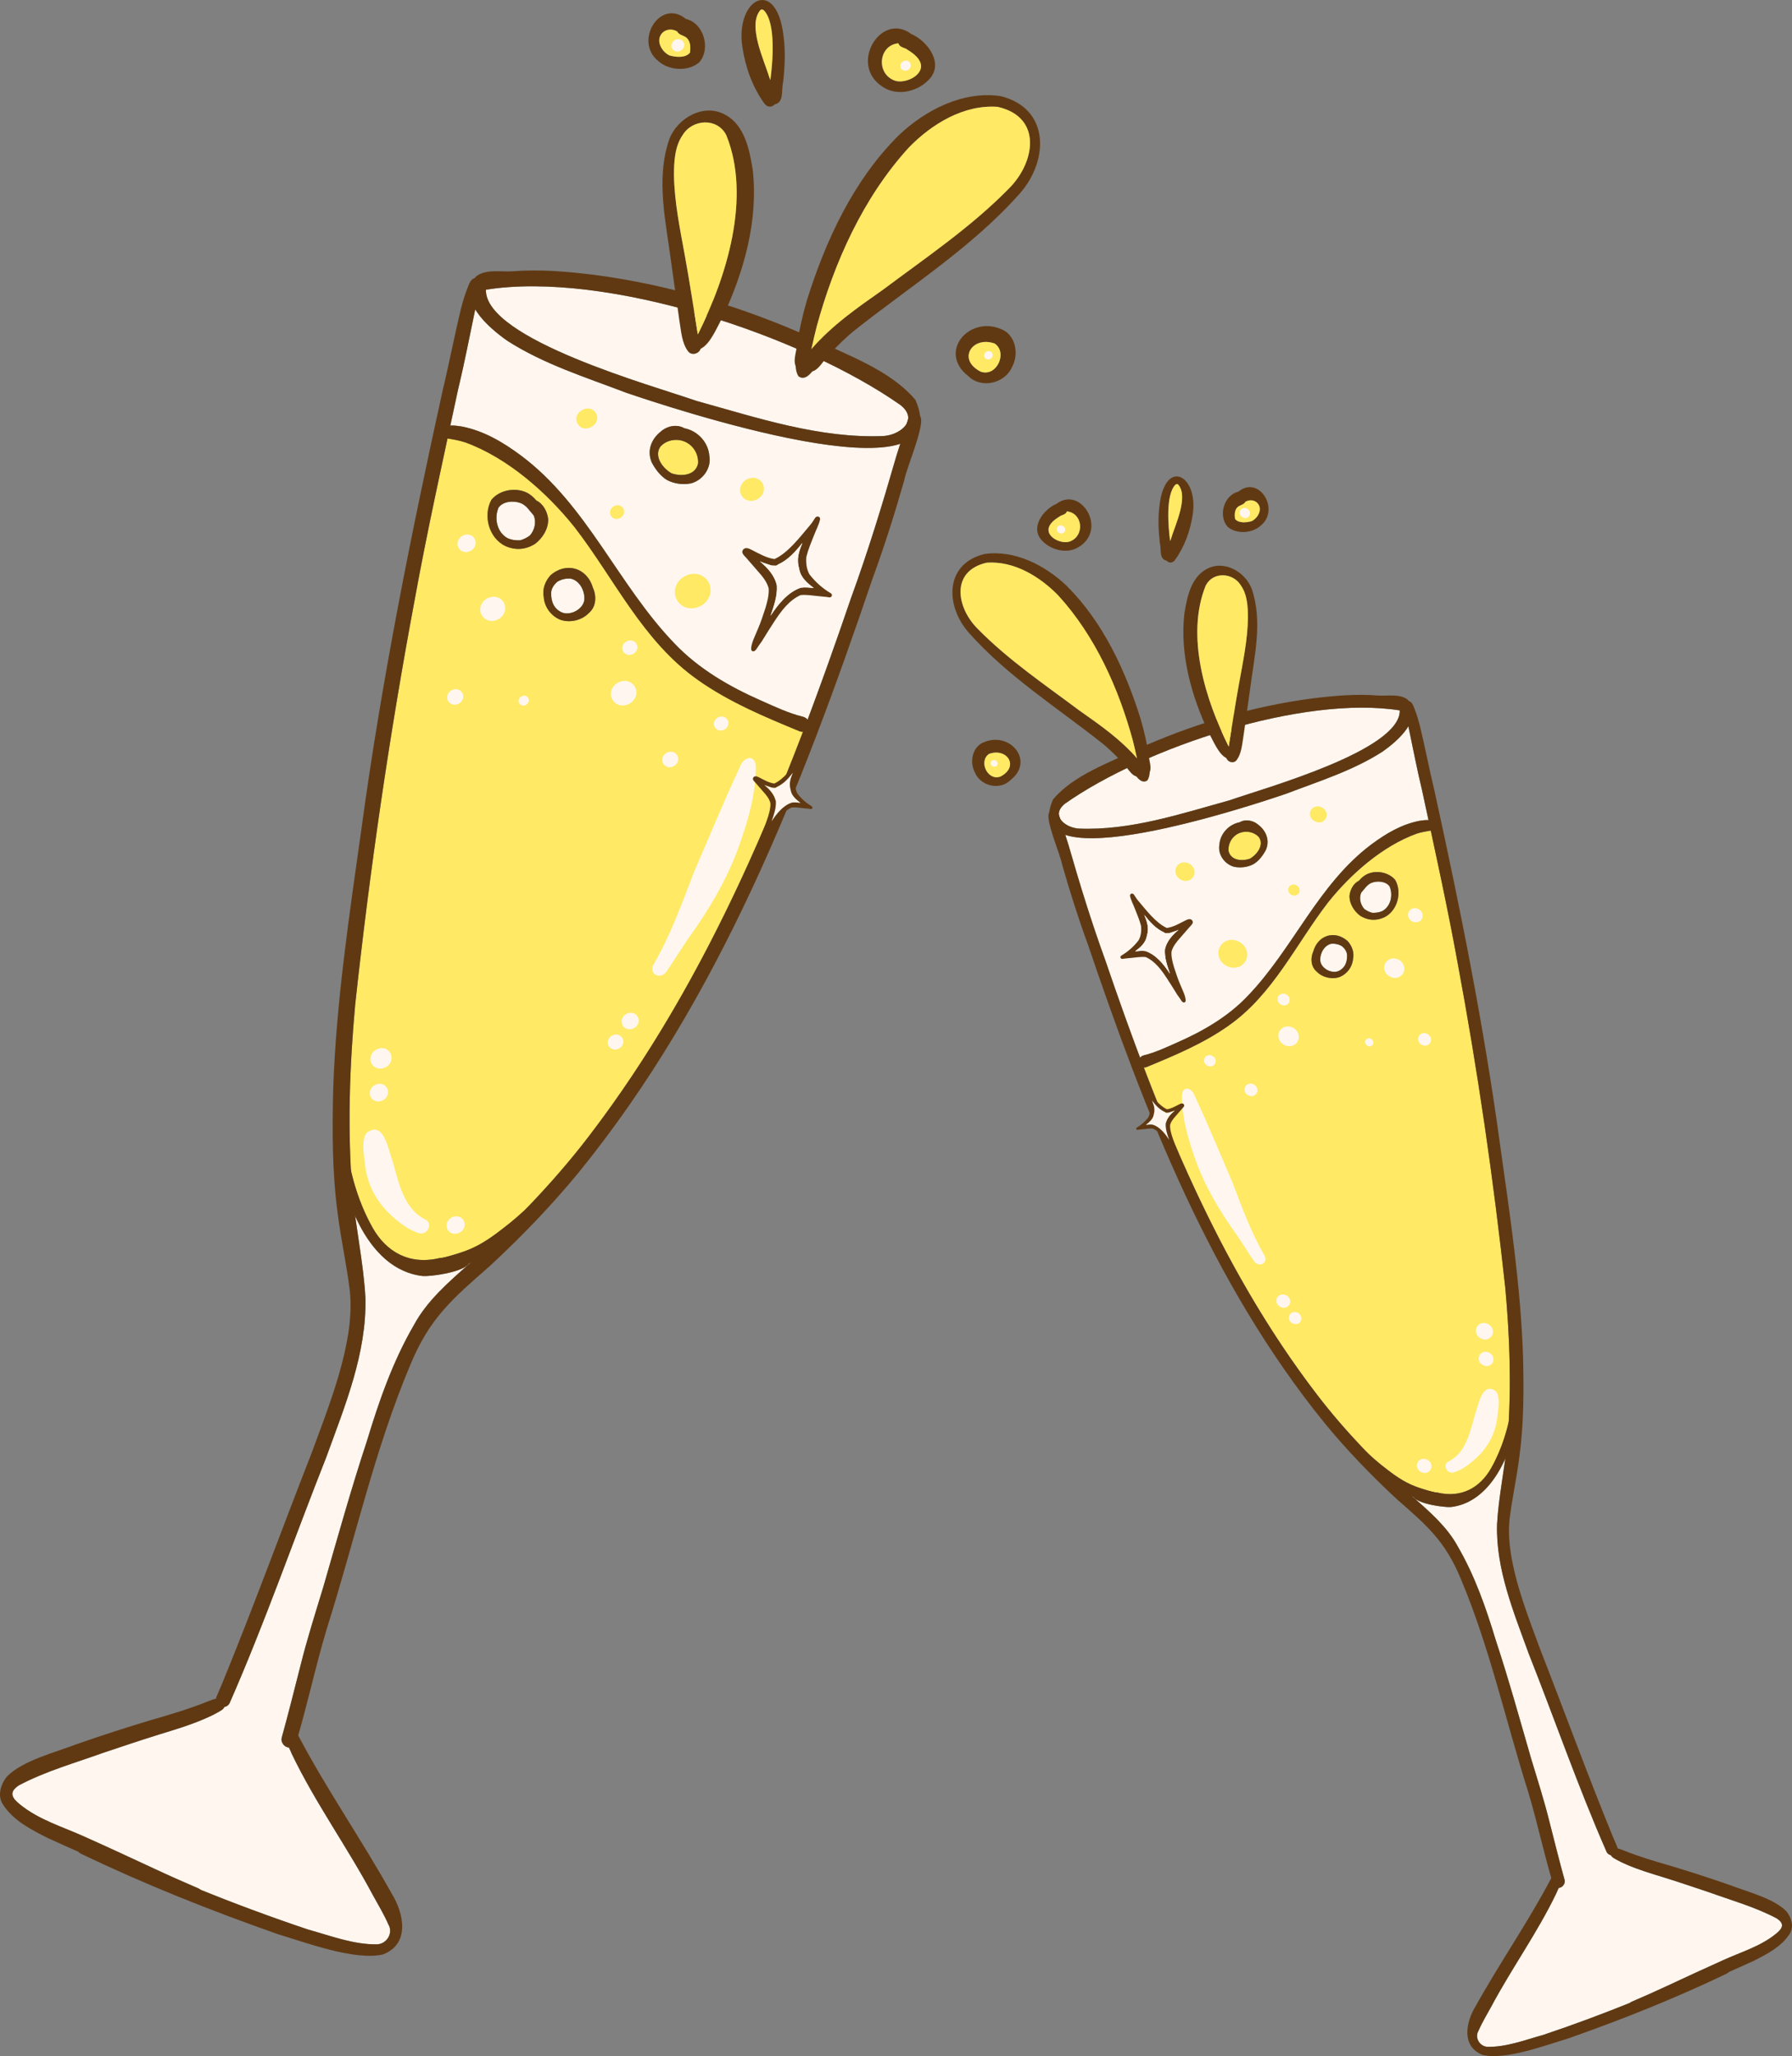 <svg width="143" height="164" viewBox="0 0 143 164" fill="none" xmlns="http://www.w3.org/2000/svg">
<rect x="0" y="0" width="143" height="164" fill="#808080" stroke="none"/>
<g clip-path="url(#clip0_1309_47056)">
<path d="M61.016 8.283C60.049 6.962 59.486 5.369 59.241 3.761C58.651 -0.134 61.983 -1.894 62.529 2.899C62.687 4.119 62.63 5.351 62.492 6.568C62.331 7.153 62.6 8.176 61.81 8.328C61.603 8.593 61.202 8.546 61.016 8.28V8.283ZM61.394 6.18C61.421 6.252 61.448 6.32 61.477 6.392C61.663 5.014 61.948 1.849 60.962 0.823C60.971 0.829 60.98 0.835 60.986 0.841C60.995 0.85 61.007 0.859 61.019 0.871C60.998 0.853 60.974 0.835 60.953 0.817C60.921 0.796 60.885 0.775 60.846 0.758V0.764C60.819 0.755 60.786 0.755 60.756 0.764H60.753C60.732 0.772 60.711 0.784 60.69 0.796L60.696 0.784C59.618 1.998 60.986 4.799 61.397 6.177L61.394 6.18Z" fill="#603913"/>
<path d="M52.552 4.886C50.531 3.305 52.689 -0.182 54.731 1.509C56.16 1.837 56.744 3.884 55.803 4.966C54.935 5.727 53.399 5.637 52.549 4.886H52.552ZM53.426 4.426C53.923 4.564 54.717 4.647 55.058 4.197C55.109 3.818 55.115 3.341 54.824 3.054C54.6 2.816 54.181 2.816 54.034 2.509C53.603 2.264 53.061 2.318 52.758 2.735C52.773 2.714 52.782 2.699 52.797 2.682C52.318 3.29 52.809 4.134 53.423 4.429L53.426 4.426Z" fill="#603913"/>
<path d="M70.349 6.866C67.738 5.074 70.337 0.925 72.7 2.702C74.053 3.281 75.389 5.118 74.089 6.389C73.149 7.355 71.475 7.71 70.349 6.863V6.866ZM71.299 6.389C72.083 6.774 73.745 6.055 73.469 5.059C73.305 4.513 72.745 4.173 72.284 3.88C72.05 3.791 71.772 3.725 71.688 3.454C70.14 3.603 69.894 5.778 71.299 6.389Z" fill="#603913"/>
<path d="M61.477 6.392C61.447 6.324 61.421 6.252 61.394 6.18C60.98 4.799 59.612 1.999 60.693 0.788L60.687 0.799C60.708 0.788 60.729 0.776 60.75 0.764H60.753C60.783 0.758 60.816 0.758 60.846 0.767V0.761C60.879 0.779 60.915 0.796 60.95 0.82C60.953 0.823 60.959 0.826 60.962 0.829C61.942 1.858 61.657 5.014 61.471 6.392H61.477Z" fill="#FFE965"/>
<path d="M54.827 3.051C55.118 3.341 55.112 3.815 55.061 4.194C54.719 4.644 53.923 4.564 53.429 4.423C52.83 4.137 52.351 3.332 52.764 2.729C53.067 2.315 53.606 2.261 54.037 2.505C54.184 2.816 54.603 2.813 54.827 3.051Z" fill="#FFE965"/>
<path d="M73.469 5.059C73.745 6.055 72.083 6.774 71.299 6.389C69.894 5.778 70.14 3.6 71.688 3.454C71.772 3.726 72.05 3.791 72.284 3.881C72.742 4.173 73.305 4.513 73.469 5.059Z" fill="#FFE965"/>
<path d="M53.648 3.389C53.785 3.159 54.109 3.04 54.354 3.174C54.597 3.305 54.672 3.606 54.531 3.839C54.393 4.069 54.07 4.188 53.824 4.054C53.582 3.922 53.507 3.621 53.648 3.389Z" fill="#FFF7EF"/>
<path d="M71.903 5.056C72.017 4.868 72.278 4.773 72.478 4.88C72.676 4.987 72.736 5.229 72.622 5.42C72.508 5.608 72.248 5.703 72.047 5.596C71.85 5.488 71.79 5.247 71.903 5.056Z" fill="#FFF7EF"/>
<path d="M55.139 38.555C56.079 38.311 56.779 37.344 56.609 36.372C56.528 35.283 55.681 34.362 54.609 34.156C54.016 33.813 53.246 33.971 52.746 34.412C51.968 35.015 51.611 35.96 52.013 36.891C52.309 37.44 52.698 37.965 53.24 38.293C53.806 38.591 54.51 38.684 55.139 38.555ZM64.442 57.401C64.361 57.299 64.241 57.216 64.082 57.174C62.942 56.9 61.771 56.345 60.729 55.883C58.199 54.77 55.749 53.35 53.836 51.34C49.318 46.663 46.869 40.294 41.572 36.336C40.111 35.257 38.623 34.377 36.877 34.025C36.581 33.986 36.245 33.923 35.937 33.947C36.143 32.984 36.353 32.02 36.559 31.057C37.062 28.978 37.464 26.875 37.904 24.784C37.91 24.748 37.919 24.712 37.928 24.677C38.533 25.691 39.656 26.594 40.467 27.17C43.377 29.043 46.722 30.087 49.938 31.313C52.345 32.133 66.927 37.028 71.838 35.4C71.733 35.731 71.628 36.062 71.523 36.393C70.424 40.208 69.266 43.987 67.906 47.716C66.801 50.952 65.657 54.188 64.448 57.401H64.442Z" fill="#FFF7EF"/>
<path d="M30.984 153.488C31.407 154.175 30.861 155.066 30.071 155.084C28.191 155.108 26.379 154.401 24.589 153.906C21.696 152.94 18.837 151.878 16.007 150.738C15.956 150.694 15.899 150.655 15.834 150.628C14.648 150.118 13.474 149.599 12.324 149.062C10.477 148.203 8.629 147.344 6.767 146.512C5.015 145.715 3.096 145.161 1.584 143.923C0.916 143.389 0.692 142.926 1.527 142.395C3.638 141.277 5.971 140.627 8.213 139.818C9.689 139.326 11.165 138.825 12.651 138.363C13.893 137.981 15.145 137.611 16.34 137.092C16.681 136.946 17.019 136.791 17.343 136.603C17.549 136.481 17.795 136.382 17.905 136.155C17.905 136.155 17.905 136.15 17.909 136.147C18.082 136.117 18.241 136.003 18.325 135.833C21.148 129.405 23.445 122.76 26.032 116.236C27.517 112.138 29.272 107.941 29.158 103.509C29.041 101.37 28.637 99.157 28.343 97.006C29.275 99.07 30.649 100.821 32.559 101.504C32.937 101.639 33.335 101.734 33.754 101.779C34.356 101.818 36.937 101.495 37.425 100.777C37.452 100.768 37.479 100.759 37.503 100.75C37.476 100.774 37.449 100.8 37.422 100.824C35.781 102.283 34.08 103.741 33.023 105.698C31.35 108.577 30.248 111.732 29.29 114.903C28.014 118.763 26.924 122.685 25.795 126.59C25.157 128.69 24.49 130.778 23.963 132.907C23.481 134.801 23.008 136.698 22.484 138.583C22.373 138.956 22.687 139.368 23.053 139.386C23.133 139.55 23.214 139.711 23.271 139.866C25.142 143.777 27.706 147.314 29.745 151.138C30.17 151.923 30.634 152.668 30.987 153.488H30.984Z" fill="#FFF7EF"/>
<path d="M72.421 33.571C72.397 33.646 72.374 33.717 72.35 33.792C72.053 34.329 71.275 34.722 70.514 34.779C65.421 34.991 60.435 33.324 55.582 31.978C52.171 30.782 38.697 27.069 38.775 23.108C48.387 21.577 63.987 26.773 71.873 32.318C72.338 32.694 72.505 33.073 72.472 33.416C72.451 33.467 72.436 33.517 72.424 33.571H72.421Z" fill="#FFF7EF"/>
<path d="M42.584 41.106C42.82 41.637 42.662 42.281 42.291 42.711C42.06 42.886 41.787 43.024 41.506 43.098C41.162 43.116 40.793 43.068 40.482 42.916C39.65 42.439 39.425 41.344 39.775 40.497C40.138 39.975 40.982 39.916 41.545 40.127C42.012 40.309 42.264 40.757 42.581 41.103L42.584 41.106Z" fill="#FFF7EF"/>
<path d="M46.623 47.898C46.491 48.61 45.539 49.111 44.865 48.861C44.207 48.581 43.973 47.996 43.979 47.319C43.973 46.961 44.213 46.615 44.482 46.397C44.785 46.209 45.165 46.123 45.518 46.15C46.273 46.293 46.71 47.185 46.62 47.898H46.623Z" fill="#FFF7EF"/>
<path d="M42.668 43.4C43.288 42.949 43.773 42.174 43.743 41.392C43.674 40.81 43.35 40.181 42.803 39.922C42.581 39.659 42.314 39.423 42.003 39.277C41.093 38.857 39.871 39.083 39.221 39.853C38.518 41.106 39.012 42.94 40.347 43.558C41.147 43.907 41.925 43.844 42.671 43.4H42.668ZM46.982 48.903C47.584 48.399 47.62 47.546 47.309 46.874C46.845 45.276 45.159 44.786 43.919 45.896C43.5 46.364 43.258 47.009 43.392 47.635C43.455 48.428 43.973 49.127 44.71 49.431C45.458 49.708 46.434 49.481 46.982 48.903ZM64.07 58.376C59.702 69.812 54.435 80.926 46.947 90.683C45.383 92.726 43.668 94.674 41.865 96.532C41.485 96.881 41.093 97.221 40.692 97.549C39.742 98.298 38.784 99.064 37.658 99.566C36.961 99.879 36.224 100.084 35.488 100.287C35.347 100.314 35.212 100.338 35.077 100.344C32.655 100.923 30.814 99.849 29.724 97.916C28.924 96.493 28.373 94.957 28.002 93.376C27.759 88.956 27.942 84.517 28.343 80.112C29.511 69.374 31.065 58.671 33.05 48.053C33.844 43.674 34.772 39.322 35.709 34.973C35.715 34.973 35.721 34.973 35.73 34.973C36.194 35.048 36.652 35.131 37.102 35.274C40.491 36.5 43.647 39.28 45.866 42.069C49.042 46.185 51.294 51.143 55.672 54.218C58.166 55.987 61.016 57.174 63.825 58.334C63.912 58.361 63.993 58.373 64.064 58.37L64.07 58.376Z" fill="#FFE965"/>
<path d="M55.705 36.989C55.477 37.935 54.39 38.016 53.609 37.762C52.902 37.374 52.154 36.411 52.701 35.623C53.163 35.107 53.938 34.961 54.573 35.197C55.306 35.468 55.77 36.217 55.705 36.989Z" fill="#FFE965"/>
<path d="M52.13 76.971C53.477 74.653 54.399 72.124 55.345 69.642C56.561 66.808 57.75 63.96 59.046 61.162C59.385 60.255 60.379 60.16 60.31 61.308C60.292 63.423 59.681 65.49 58.977 67.468C58.022 70.155 56.549 72.604 54.887 74.913C54.303 75.769 53.761 76.652 53.178 77.508C52.995 77.776 52.648 77.919 52.339 77.764C52.037 77.612 51.98 77.257 52.13 76.974V76.971Z" fill="#FFF7EF"/>
<path d="M49.698 81.141C49.884 80.834 50.312 80.678 50.641 80.855C50.965 81.03 51.064 81.427 50.878 81.74C50.692 82.048 50.264 82.203 49.935 82.027C49.611 81.851 49.513 81.454 49.698 81.141Z" fill="#FFF7EF"/>
<path d="M48.584 82.844C48.752 82.564 49.144 82.423 49.441 82.584C49.737 82.743 49.824 83.106 49.653 83.39C49.486 83.67 49.093 83.81 48.797 83.649C48.501 83.491 48.411 83.127 48.584 82.844Z" fill="#FFF7EF"/>
<path d="M31.769 97.415C30.275 96.249 29.293 94.704 29.122 92.795C29.035 92.106 28.808 90.915 29.269 90.352C30.664 89.311 31.002 91.813 31.35 92.684C31.826 94.367 32.236 96.448 33.958 97.278C34.616 97.639 34.053 98.59 33.401 98.352C32.799 98.158 32.254 97.812 31.769 97.418V97.415Z" fill="#FFF7EF"/>
<path d="M35.736 97.397C35.931 97.072 36.389 96.908 36.736 97.093C37.081 97.278 37.185 97.701 36.985 98.032C36.79 98.358 36.332 98.522 35.985 98.337C35.64 98.152 35.535 97.728 35.736 97.397Z" fill="#FFF7EF"/>
<path d="M29.61 86.829C29.808 86.501 30.269 86.334 30.619 86.522C30.966 86.71 31.074 87.136 30.87 87.473C30.673 87.801 30.212 87.968 29.861 87.781C29.514 87.593 29.406 87.166 29.61 86.829Z" fill="#FFF7EF"/>
<path d="M29.676 84.046C29.903 83.664 30.439 83.473 30.843 83.691C31.245 83.909 31.367 84.401 31.134 84.792C30.906 85.174 30.37 85.364 29.966 85.147C29.565 84.929 29.442 84.437 29.676 84.046Z" fill="#FFF7EF"/>
<path d="M38.461 48.124C38.73 47.674 39.359 47.447 39.835 47.707C40.308 47.963 40.455 48.545 40.179 49.001C39.91 49.452 39.281 49.678 38.805 49.419C38.332 49.162 38.185 48.581 38.461 48.124Z" fill="#FFF7EF"/>
<path d="M48.893 54.848C49.165 54.391 49.806 54.161 50.291 54.421C50.773 54.681 50.92 55.271 50.638 55.736C50.366 56.193 49.725 56.422 49.24 56.163C48.758 55.904 48.611 55.313 48.893 54.848Z" fill="#FFF7EF"/>
<path d="M49.74 51.397C49.902 51.125 50.282 50.988 50.572 51.143C50.86 51.298 50.947 51.65 50.779 51.924C50.617 52.196 50.237 52.333 49.947 52.178C49.659 52.023 49.572 51.671 49.74 51.397Z" fill="#FFF7EF"/>
<path d="M41.554 56.217C41.102 55.927 41.626 55.265 42.042 55.557C42.47 55.853 41.967 56.488 41.554 56.217Z" fill="#FFF7EF"/>
<path d="M52.932 60.297C53.106 60.008 53.51 59.861 53.815 60.029C54.121 60.193 54.214 60.568 54.037 60.861C53.863 61.15 53.459 61.296 53.154 61.129C52.848 60.965 52.755 60.589 52.932 60.297Z" fill="#FFF7EF"/>
<path d="M35.772 55.31C35.946 55.02 36.35 54.874 36.655 55.041C36.961 55.206 37.054 55.578 36.877 55.874C36.703 56.163 36.299 56.309 35.994 56.142C35.688 55.978 35.595 55.602 35.772 55.31Z" fill="#FFF7EF"/>
<path d="M36.607 43.018C36.802 42.693 37.26 42.526 37.608 42.714C37.952 42.898 38.057 43.322 37.859 43.656C37.664 43.981 37.206 44.148 36.859 43.96C36.515 43.775 36.41 43.352 36.607 43.018Z" fill="#FFF7EF"/>
<path d="M57.049 57.455C57.205 57.195 57.57 57.064 57.846 57.213C58.121 57.362 58.205 57.699 58.046 57.965C57.89 58.224 57.525 58.355 57.25 58.206C56.974 58.057 56.89 57.72 57.049 57.455Z" fill="#FFF7EF"/>
<path d="M47.554 32.954C48.069 33.834 46.623 34.681 46.102 33.81C45.572 32.921 47.027 32.071 47.554 32.954Z" fill="#FFE965"/>
<path d="M49.533 40.36C49.803 40.503 49.884 40.834 49.728 41.094C49.575 41.347 49.219 41.475 48.95 41.332C48.68 41.189 48.599 40.858 48.755 40.599C48.908 40.345 49.264 40.217 49.533 40.36Z" fill="#FFE965"/>
<path d="M56.016 45.923C56.693 46.287 56.899 47.119 56.507 47.772C56.124 48.414 55.225 48.736 54.543 48.369C53.866 48.005 53.66 47.173 54.052 46.52C54.435 45.878 55.333 45.556 56.016 45.923Z" fill="#FFE965"/>
<path d="M60.501 38.215C60.953 38.457 61.091 39.015 60.828 39.45C60.57 39.877 59.971 40.095 59.516 39.85C59.064 39.608 58.926 39.051 59.19 38.615C59.447 38.186 60.046 37.971 60.501 38.215Z" fill="#FFE965"/>
<path d="M49.935 31.316C53.064 32.381 76.769 40.333 73.047 31.889C70.945 29.437 67.598 28.351 64.765 26.943C59.262 24.474 53.408 22.708 47.417 21.923C45.273 21.661 43.102 21.464 40.943 21.637C39.979 21.706 38.808 21.431 37.991 22.043C36.428 23.949 38.976 26.117 40.464 27.17C43.374 29.043 46.719 30.087 49.935 31.313V31.316ZM55.579 31.978C52.168 30.782 38.694 27.069 38.772 23.108C48.384 21.577 63.984 26.773 71.87 32.318C73.317 33.485 71.882 34.678 70.511 34.779C65.418 34.991 60.432 33.324 55.579 31.978Z" fill="#603913"/>
<path d="M23.355 139.305C23.52 139.21 23.61 139.055 23.663 138.879C24.062 137.533 24.415 136.173 24.762 134.813C25.169 133.193 25.601 131.502 26.077 129.918C28.298 122.912 29.87 115.693 32.724 108.911C34.281 105.113 36.128 103.577 39.102 100.97C41.626 98.626 44.024 96.147 46.207 93.484C57.432 79.67 63.948 62.883 69.607 46.215C70.553 43.641 71.424 40.888 72.161 38.302C72.365 37.207 73.978 33.58 73.374 33.145C73.008 32.802 72.505 33.133 72.427 33.568C72.113 34.505 71.826 35.45 71.523 36.393C70.424 40.208 69.266 43.987 67.906 47.716C62.75 62.821 56.756 77.91 46.953 90.683C44.138 94.361 40.82 97.737 37.425 100.824C35.784 102.283 34.083 103.741 33.026 105.698C31.353 108.577 30.251 111.732 29.293 114.903C28.017 118.763 26.927 122.685 25.798 126.59C25.16 128.689 24.493 130.777 23.966 132.907C23.481 134.801 23.011 136.698 22.487 138.583C22.346 139.061 22.891 139.598 23.358 139.305H23.355Z" fill="#603913"/>
<path d="M18.328 135.839C21.151 129.411 23.448 122.766 26.035 116.239C27.52 112.141 29.272 107.944 29.161 103.512C29.008 100.702 28.358 97.764 28.113 95.011C27.721 90.053 27.894 85.06 28.346 80.112C29.514 69.374 31.068 58.671 33.053 48.053C34.083 42.358 35.344 36.712 36.556 31.054C37.06 28.975 37.461 26.875 37.901 24.781C38.036 24.125 38.233 23.48 38.362 22.824C38.386 22.669 38.374 22.529 38.302 22.389C38.203 22.198 37.961 22.132 37.772 22.222C37.479 22.392 37.398 22.765 37.272 23.057C37.087 23.546 36.934 24.047 36.802 24.554C36.272 26.723 35.859 28.918 35.335 31.089C32.796 42.636 30.466 54.215 28.867 65.931C27.888 72.911 26.819 79.9 26.586 86.951C26.508 90.244 26.505 93.555 26.951 96.824C27.206 98.876 27.667 100.899 27.915 102.954C28.035 104.081 27.963 105.218 27.798 106.339C27.274 109.6 26.047 112.69 24.912 115.777C22.499 121.942 20.232 128.176 17.72 134.3C17.555 134.679 17.417 134.998 17.283 135.323C17.16 135.624 17.331 136.021 17.639 136.131C17.902 136.227 18.202 136.099 18.331 135.839H18.328Z" fill="#603913"/>
<path d="M22.166 154.273C24.436 154.953 28.284 156.402 30.55 155.895C32.742 155.066 32.236 152.614 31.26 151.042C28.909 146.816 26.104 142.792 23.852 138.527C23.678 138.127 23.115 137.805 22.852 138.318C22.666 138.852 23.098 139.38 23.271 139.869C25.142 143.779 27.706 147.317 29.745 151.141C30.17 151.925 30.634 152.671 30.987 153.491C31.41 154.177 30.864 155.069 30.077 155.087C28.197 155.111 26.385 154.404 24.595 153.909C18.552 151.887 12.648 149.456 6.872 146.777C6.216 146.523 5.854 147.573 6.459 147.86C11.564 150.309 16.831 152.4 22.172 154.276L22.166 154.273Z" fill="#603913"/>
<path d="M16.193 151.398C16.292 151.087 16.133 150.753 15.836 150.625C14.651 150.115 13.477 149.596 12.327 149.059C10.48 148.2 8.632 147.341 6.77 146.509C5.015 145.712 3.099 145.158 1.587 143.92C0.919 143.386 0.695 142.923 1.53 142.392C3.641 141.274 5.973 140.624 8.216 139.815C9.692 139.323 11.165 138.822 12.654 138.36C13.899 137.978 15.148 137.608 16.343 137.089C16.684 136.943 17.022 136.788 17.346 136.603C17.552 136.481 17.798 136.382 17.909 136.155C17.995 135.991 17.947 135.786 17.84 135.645C17.48 135.261 16.908 135.61 16.504 135.741C15.064 136.32 13.573 136.758 12.082 137.188C10.091 137.781 8.117 138.425 6.156 139.105C4.461 139.762 1.77 140.427 0.533 141.724C0.063 142.318 -0.222 143.219 0.219 143.905C1.036 145.208 2.494 145.942 3.83 146.616C6.117 147.66 8.429 148.656 10.728 149.679C11.534 150.034 12.339 150.389 13.148 150.738C13.926 151.072 14.702 151.418 15.483 151.755C15.774 151.881 16.103 151.684 16.193 151.395V151.398Z" fill="#603913"/>
<path d="M33.754 101.782C34.502 101.829 38.314 101.319 37.35 100.183C36.673 99.864 35.811 100.299 35.083 100.347C32.661 100.926 30.823 99.852 29.73 97.919C28.667 96.028 28.041 93.937 27.697 91.81C27.574 90.984 27.526 90.149 27.478 89.314C27.442 88.842 26.703 88.899 26.744 89.388C26.712 93.152 28.302 99.986 32.562 101.51C32.94 101.644 33.335 101.74 33.757 101.785L33.754 101.782Z" fill="#603913"/>
<path d="M34.236 101.474C34.808 101.471 35.368 101.307 35.928 101.2C37.524 100.866 39.039 100.198 40.278 99.178C41.398 98.319 42.452 97.37 43.324 96.281C43.599 95.894 43.973 95.518 44.096 95.064C44.108 94.906 44.015 94.748 43.83 94.715C43.689 94.692 43.563 94.76 43.491 94.862C43.294 95.085 43.036 95.384 42.847 95.578C42.171 96.272 41.446 96.929 40.692 97.549C39.742 98.298 38.784 99.064 37.658 99.566C36.562 100.058 35.368 100.287 34.23 100.651C33.775 100.717 33.73 101.313 34.107 101.448C34.146 101.463 34.188 101.471 34.236 101.474Z" fill="#603913"/>
<path d="M55.675 54.224C58.169 55.993 61.019 57.18 63.831 58.34C64.663 58.597 64.876 57.383 64.082 57.171C62.942 56.897 61.771 56.342 60.729 55.879C58.199 54.767 55.752 53.347 53.836 51.337C49.318 46.663 46.869 40.291 41.572 36.333C40.114 35.253 38.623 34.373 36.877 34.022C36.389 33.956 35.793 33.828 35.377 34.138C35.047 34.445 35.32 34.928 35.736 34.979C36.2 35.054 36.658 35.137 37.108 35.28C40.497 36.506 43.653 39.289 45.872 42.075C49.048 46.191 51.3 51.149 55.678 54.224H55.675Z" fill="#603913"/>
<path d="M40.344 43.56C41.144 43.91 41.922 43.847 42.668 43.402C43.288 42.952 43.773 42.176 43.743 41.395C43.674 40.813 43.35 40.184 42.803 39.925C42.581 39.662 42.314 39.426 42.003 39.28C41.093 38.86 39.871 39.086 39.221 39.856C38.518 41.109 39.012 42.943 40.347 43.56H40.344ZM40.482 42.916C39.65 42.439 39.428 41.344 39.778 40.497C40.141 39.972 40.985 39.916 41.548 40.127C42.015 40.309 42.267 40.757 42.584 41.103C42.821 41.634 42.662 42.278 42.291 42.707C42.06 42.883 41.787 43.021 41.506 43.095C41.162 43.113 40.793 43.065 40.482 42.913V42.916Z" fill="#603913"/>
<path d="M44.71 49.431C45.458 49.708 46.434 49.481 46.982 48.903C47.584 48.399 47.62 47.546 47.309 46.875C46.845 45.276 45.159 44.787 43.919 45.899C43.5 46.367 43.258 47.012 43.392 47.638C43.455 48.432 43.973 49.13 44.71 49.434V49.431ZM44.865 48.861C44.207 48.581 43.973 47.996 43.982 47.319C43.976 46.961 44.216 46.615 44.485 46.397C44.788 46.209 45.168 46.123 45.521 46.15C46.276 46.293 46.713 47.185 46.623 47.898C46.491 48.611 45.539 49.112 44.865 48.861Z" fill="#603913"/>
<path d="M53.606 37.762C54.387 38.016 55.477 37.935 55.702 36.99C55.764 36.217 55.303 35.468 54.57 35.197C53.935 34.961 53.16 35.11 52.698 35.623C52.154 36.408 52.899 37.371 53.606 37.762ZM53.237 38.296C52.695 37.968 52.306 37.443 52.01 36.891C51.605 35.961 51.965 35.015 52.743 34.412C53.243 33.974 54.013 33.813 54.606 34.156C55.675 34.362 56.525 35.283 56.606 36.372C56.779 37.344 56.079 38.311 55.136 38.556C54.507 38.684 53.803 38.591 53.237 38.293V38.296Z" fill="#603913"/>
<path d="M59.953 51.832C59.867 51.435 60.328 50.564 60.489 50.147C60.714 49.628 60.888 49.082 61.064 48.551C61.223 48.023 61.376 47.474 61.34 46.934C61.205 46.4 60.81 45.932 60.474 45.559C60.175 45.222 59.873 44.867 59.579 44.53C59.468 44.396 59.328 44.285 59.253 44.124C59.181 43.954 59.319 43.749 59.495 43.725C59.702 43.695 59.882 43.814 60.058 43.898C60.636 44.19 61.157 44.5 61.801 44.593C62.894 44.101 63.852 42.815 64.645 41.884C64.795 41.708 64.915 41.514 65.038 41.321C65.154 41.121 65.472 41.174 65.442 41.425C65.349 41.869 65.112 42.278 64.954 42.708C64.729 43.271 64.49 43.838 64.343 44.426C64.304 44.906 64.367 45.419 64.597 45.816C65.071 46.433 65.648 46.934 66.292 47.319C66.403 47.376 66.43 47.537 66.304 47.62C66.193 47.686 66.077 47.62 65.969 47.614C65.726 47.587 65.484 47.572 65.277 47.546C64.81 47.504 64.352 47.417 63.882 47.468C62.948 47.892 62.322 48.757 61.759 49.622C61.453 50.087 61.163 50.552 60.873 51.024C60.744 51.253 60.567 51.447 60.432 51.671C60.358 51.787 60.268 51.939 60.124 51.951C60.046 51.957 59.977 51.91 59.947 51.835L59.953 51.832ZM61.486 49.124C62.091 48.19 62.867 47.233 63.9 46.877C64.25 46.827 64.597 46.869 64.939 46.904C64.424 46.508 63.897 46.087 63.774 45.377C63.556 44.596 63.72 44.065 64.035 43.301C63.496 43.99 62.879 44.679 62.091 45.025C62.031 45.091 61.945 45.13 61.864 45.124C61.741 45.1 61.612 45.139 61.498 45.085C61.217 44.98 60.915 44.912 60.639 44.775C61.232 45.273 61.822 45.89 61.995 46.711C62.046 47.537 61.759 48.339 61.489 49.127L61.486 49.124Z" fill="#603913"/>
<path d="M64.939 46.904C64.597 46.868 64.247 46.824 63.9 46.877C62.867 47.232 62.091 48.193 61.486 49.123C61.756 48.339 62.043 47.534 61.992 46.707C61.819 45.884 61.229 45.27 60.636 44.772C60.912 44.909 61.214 44.977 61.495 45.082C61.609 45.136 61.738 45.097 61.861 45.121C61.945 45.127 62.028 45.085 62.088 45.022C62.876 44.679 63.493 43.987 64.032 43.298C63.717 44.062 63.553 44.593 63.771 45.374C63.894 46.084 64.421 46.508 64.936 46.901L64.939 46.904Z" fill="#FFF7EF"/>
<path d="M60.558 67.307C60.501 67.044 60.807 66.463 60.915 66.188C61.064 65.845 61.178 65.481 61.295 65.129C61.4 64.78 61.501 64.413 61.477 64.055C61.388 63.7 61.127 63.39 60.903 63.143C60.702 62.919 60.504 62.683 60.31 62.46C60.235 62.37 60.142 62.299 60.094 62.188C60.046 62.075 60.139 61.941 60.256 61.923C60.394 61.902 60.513 61.982 60.63 62.036C61.013 62.23 61.361 62.436 61.786 62.498C62.514 62.17 63.148 61.317 63.675 60.7C63.774 60.584 63.852 60.452 63.936 60.324C64.014 60.19 64.223 60.225 64.205 60.393C64.142 60.688 63.987 60.959 63.882 61.243C63.732 61.618 63.573 61.994 63.475 62.385C63.448 62.704 63.493 63.044 63.642 63.31C63.957 63.718 64.34 64.052 64.768 64.309C64.843 64.348 64.861 64.455 64.777 64.509C64.705 64.554 64.627 64.509 64.555 64.506C64.394 64.488 64.232 64.479 64.094 64.461C63.786 64.434 63.481 64.375 63.166 64.41C62.546 64.691 62.13 65.266 61.756 65.839C61.552 66.149 61.361 66.457 61.166 66.77C61.079 66.922 60.962 67.05 60.873 67.199C60.822 67.277 60.765 67.378 60.669 67.384C60.618 67.387 60.57 67.357 60.552 67.307H60.558ZM61.576 65.508C61.977 64.888 62.492 64.252 63.178 64.017C63.412 63.984 63.642 64.011 63.87 64.035C63.529 63.772 63.178 63.492 63.097 63.02C62.951 62.501 63.061 62.149 63.271 61.642C62.912 62.099 62.505 62.558 61.98 62.788C61.942 62.83 61.885 62.856 61.828 62.853C61.747 62.839 61.66 62.865 61.585 62.827C61.397 62.758 61.196 62.71 61.013 62.621C61.409 62.952 61.798 63.361 61.915 63.906C61.948 64.455 61.756 64.989 61.579 65.511L61.576 65.508Z" fill="#603913"/>
<path d="M63.87 64.035C63.642 64.011 63.412 63.981 63.178 64.017C62.492 64.252 61.977 64.888 61.576 65.508C61.756 64.986 61.948 64.452 61.912 63.903C61.795 63.358 61.406 62.949 61.01 62.618C61.193 62.707 61.394 62.755 61.582 62.824C61.657 62.859 61.744 62.833 61.825 62.85C61.879 62.853 61.936 62.827 61.977 62.785C62.502 62.555 62.909 62.099 63.268 61.639C63.058 62.147 62.951 62.498 63.094 63.017C63.175 63.489 63.526 63.769 63.867 64.032L63.87 64.035Z" fill="#FFF7EF"/>
<path d="M54.941 28.065C54.39 27.385 54.357 26.38 54.214 25.569C54.001 24.071 53.797 22.616 53.588 21.133C53.172 17.822 52.291 14.341 53.408 11.108C54.052 9.399 56.187 8.194 57.893 9.163C59.42 10.001 59.804 11.922 60.061 13.503C60.537 17.581 59.361 21.709 57.636 25.363C57.202 26.117 56.696 27.436 55.911 27.82C55.785 28.214 55.231 28.381 54.944 28.065H54.941ZM55.687 26.669C57.992 22.085 59.968 15.737 57.953 10.768C57.235 9.366 55.246 9.491 54.474 10.777C53.839 11.687 53.788 12.924 53.785 13.96C53.818 16.143 54.27 18.273 54.657 20.411C55.04 22.484 55.348 24.59 55.687 26.666V26.669Z" fill="#603913"/>
<path d="M63.571 29.354C63.217 28.82 63.571 28.086 63.594 27.489C63.783 26.287 64.058 25.1 64.397 23.931C65.897 19.152 68.11 14.38 71.703 10.807C73.832 8.775 76.862 7.218 79.859 7.669C83.796 8.656 83.701 12.796 81.386 15.427C77.538 19.764 72.544 22.89 68.035 26.478C67.412 27.003 66.831 27.579 66.274 28.169C65.669 28.665 65.097 30.216 64.172 29.416C63.981 29.527 63.729 29.515 63.571 29.354ZM64.786 27.677C64.774 27.737 64.759 27.797 64.747 27.856C66.388 25.944 68.43 24.539 70.472 23.102C73.892 20.545 77.473 18.129 80.476 15.075C82.605 12.984 83.219 9.348 79.626 8.525C76.925 8.325 74.368 9.885 72.541 11.758C68.882 15.752 66.553 20.969 65.154 26.129C65.157 26.117 65.16 26.102 65.166 26.09C65.166 26.09 65.166 26.087 65.166 26.084C65.032 26.612 64.909 27.146 64.789 27.677H64.786Z" fill="#603913"/>
<path d="M63.717 30.016C63.115 29.052 63.87 27.391 64.202 26.401C64.37 26.064 64.894 26.239 64.735 26.609C64.448 27.391 64.427 28.178 64.325 28.981C64.526 28.691 64.696 28.145 65.148 28.309C65.349 28.387 65.445 28.638 65.343 28.828C65.047 29.309 64.397 30.529 63.717 30.016Z" fill="#603913"/>
<path d="M77.263 29.995C74.841 28.107 77.272 25.192 79.832 26.227C81.06 26.663 81.341 28.253 80.748 29.3C80.162 30.597 78.293 31.024 77.263 29.995ZM78.254 29.643C79.515 30.105 80.449 28.134 79.377 27.403C77.604 26.762 76.344 28.659 78.254 29.643Z" fill="#603913"/>
<path d="M57.953 10.768C59.968 15.737 57.989 22.087 55.684 26.669C55.345 24.59 55.037 22.487 54.654 20.414C54.267 18.275 53.815 16.143 53.782 13.962C53.785 12.927 53.836 11.689 54.471 10.78C55.243 9.491 57.232 9.369 57.95 10.771L57.953 10.768Z" fill="#FFE965"/>
<path d="M79.623 8.525C83.216 9.348 82.602 12.984 80.473 15.075C77.47 18.126 73.892 20.545 70.469 23.102C68.427 24.539 66.385 25.947 64.744 27.856C64.756 27.797 64.771 27.737 64.783 27.677C64.903 27.146 65.026 26.615 65.16 26.087C65.16 26.087 65.16 26.084 65.16 26.081C66.562 20.936 68.888 15.737 72.535 11.755C74.359 9.882 76.919 8.322 79.62 8.522L79.623 8.525Z" fill="#FFE965"/>
<path d="M79.377 27.403C80.446 28.137 79.512 30.105 78.251 29.643C76.341 28.659 77.601 26.759 79.377 27.403Z" fill="#FFE965"/>
<path d="M78.575 28.187C78.667 28.032 78.883 27.955 79.051 28.044C79.215 28.134 79.263 28.334 79.17 28.492C79.078 28.647 78.862 28.724 78.694 28.635C78.53 28.545 78.482 28.346 78.575 28.187Z" fill="#FFF7EF"/>
</g>
<g clip-path="url(#clip1_1309_47056)">
<path d="M93.746 44.69C94.526 43.623 94.981 42.337 95.179 41.038C95.655 37.892 92.965 36.47 92.525 40.342C92.397 41.327 92.443 42.322 92.554 43.305C92.685 43.777 92.467 44.604 93.105 44.727C93.272 44.941 93.596 44.902 93.746 44.688V44.69ZM93.441 42.992C93.419 43.05 93.398 43.105 93.374 43.163C93.224 42.05 92.994 39.494 93.789 38.665C93.782 38.67 93.775 38.675 93.77 38.679C93.763 38.687 93.753 38.694 93.743 38.704C93.76 38.689 93.78 38.675 93.797 38.66C93.823 38.643 93.852 38.627 93.884 38.612V38.617C93.905 38.61 93.932 38.61 93.956 38.617H93.959C93.975 38.624 93.992 38.634 94.009 38.643L94.004 38.634C94.875 39.614 93.77 41.877 93.439 42.989L93.441 42.992Z" fill="#603913"/>
<path d="M100.579 41.946C102.21 40.669 100.468 37.853 98.819 39.219C97.666 39.484 97.195 41.137 97.954 42.011C98.655 42.626 99.895 42.553 100.581 41.946H100.579ZM99.873 41.575C99.472 41.686 98.831 41.753 98.556 41.39C98.515 41.084 98.51 40.698 98.744 40.467C98.925 40.274 99.264 40.274 99.382 40.026C99.73 39.828 100.168 39.872 100.412 40.209C100.4 40.192 100.393 40.18 100.381 40.166C100.767 40.657 100.371 41.339 99.875 41.578L99.873 41.575Z" fill="#603913"/>
<path d="M86.212 43.546C88.32 42.098 86.222 38.747 84.315 40.183C83.222 40.65 82.144 42.134 83.193 43.16C83.952 43.941 85.303 44.228 86.212 43.544V43.546ZM85.446 43.16C84.812 43.471 83.471 42.891 83.693 42.086C83.826 41.645 84.278 41.37 84.65 41.134C84.839 41.062 85.064 41.009 85.132 40.79C86.381 40.91 86.579 42.666 85.446 43.16Z" fill="#603913"/>
<path d="M93.374 43.163C93.398 43.107 93.419 43.05 93.441 42.992C93.775 41.876 94.879 39.614 94.007 38.636L94.012 38.645C93.995 38.636 93.978 38.626 93.961 38.617H93.959C93.934 38.612 93.908 38.612 93.884 38.619V38.614C93.857 38.629 93.828 38.643 93.799 38.662C93.797 38.665 93.792 38.667 93.789 38.67C92.999 39.501 93.229 42.05 93.378 43.163H93.374Z" fill="#FFE965"/>
<path d="M98.742 40.465C98.507 40.698 98.512 41.081 98.553 41.387C98.829 41.751 99.472 41.686 99.871 41.573C100.354 41.342 100.741 40.691 100.407 40.204C100.163 39.87 99.728 39.826 99.38 40.024C99.261 40.274 98.923 40.272 98.742 40.465Z" fill="#FFE965"/>
<path d="M83.693 42.086C83.471 42.891 84.812 43.471 85.446 43.16C86.579 42.666 86.381 40.908 85.132 40.79C85.064 41.009 84.839 41.062 84.65 41.134C84.281 41.37 83.826 41.645 83.693 42.086Z" fill="#FFE965"/>
<path d="M99.694 40.737C99.583 40.551 99.322 40.455 99.124 40.563C98.928 40.669 98.868 40.913 98.981 41.1C99.092 41.286 99.353 41.382 99.552 41.274C99.747 41.168 99.808 40.925 99.694 40.737Z" fill="#FFF7EF"/>
<path d="M84.957 42.084C84.866 41.932 84.655 41.855 84.493 41.941C84.334 42.028 84.286 42.223 84.377 42.377C84.469 42.529 84.68 42.606 84.841 42.52C85.001 42.433 85.049 42.238 84.957 42.084Z" fill="#FFF7EF"/>
<path d="M98.49 69.141C97.731 68.943 97.166 68.163 97.304 67.377C97.369 66.498 98.053 65.754 98.918 65.587C99.397 65.31 100.018 65.438 100.422 65.794C101.05 66.281 101.338 67.045 101.014 67.796C100.775 68.24 100.46 68.664 100.023 68.929C99.566 69.17 98.998 69.244 98.49 69.141ZM90.981 84.362C91.046 84.28 91.143 84.213 91.271 84.179C92.192 83.957 93.137 83.509 93.978 83.136C96.02 82.237 97.997 81.09 99.542 79.466C103.189 75.689 105.166 70.545 109.442 67.348C110.622 66.476 111.823 65.766 113.232 65.481C113.471 65.45 113.742 65.399 113.991 65.419C113.824 64.641 113.655 63.862 113.488 63.084C113.082 61.405 112.758 59.706 112.403 58.018C112.398 57.989 112.391 57.96 112.384 57.931C111.895 58.75 110.989 59.48 110.334 59.945C107.985 61.458 105.285 62.301 102.689 63.291C100.746 63.954 88.975 67.907 85.011 66.592C85.095 66.859 85.18 67.127 85.264 67.394C86.151 70.475 87.087 73.528 88.184 76.539C89.076 79.153 89.999 81.767 90.976 84.362H90.981Z" fill="#FFF7EF"/>
<path d="M117.989 161.971C117.648 162.525 118.088 163.246 118.726 163.26C120.244 163.279 121.706 162.708 123.151 162.309C125.486 161.528 127.794 160.67 130.079 159.75C130.12 159.714 130.166 159.683 130.219 159.661C131.176 159.249 132.123 158.83 133.052 158.396C134.543 157.702 136.034 157.008 137.538 156.336C138.951 155.693 140.501 155.245 141.721 154.245C142.26 153.814 142.442 153.44 141.767 153.012C140.063 152.108 138.18 151.583 136.37 150.93C135.178 150.532 133.987 150.128 132.788 149.754C131.785 149.446 130.775 149.147 129.81 148.728C129.535 148.61 129.262 148.485 129.001 148.333C128.834 148.234 128.636 148.155 128.546 147.972C128.546 147.972 128.546 147.967 128.544 147.964C128.404 147.94 128.275 147.849 128.208 147.711C125.929 142.52 124.075 137.152 121.986 131.883C120.788 128.573 119.371 125.183 119.463 121.603C119.557 119.876 119.884 118.088 120.12 116.351C119.369 118.018 118.259 119.432 116.717 119.984C116.413 120.093 116.091 120.17 115.753 120.206C115.267 120.237 113.184 119.977 112.79 119.396C112.768 119.389 112.746 119.382 112.727 119.375C112.748 119.394 112.77 119.416 112.792 119.435C114.117 120.613 115.489 121.791 116.343 123.371C117.694 125.696 118.583 128.245 119.357 130.806C120.386 133.924 121.266 137.092 122.177 140.245C122.692 141.941 123.231 143.628 123.657 145.348C124.046 146.878 124.428 148.41 124.851 149.933C124.94 150.234 124.686 150.566 124.391 150.581C124.326 150.713 124.261 150.843 124.215 150.969C122.704 154.127 120.635 156.984 118.989 160.073C118.646 160.706 118.271 161.309 117.986 161.971H117.989Z" fill="#FFF7EF"/>
<path d="M84.539 65.115C84.559 65.175 84.578 65.233 84.597 65.293C84.837 65.727 85.465 66.045 86.079 66.091C90.19 66.262 94.215 64.915 98.133 63.829C100.886 62.862 111.762 59.863 111.699 56.664C103.941 55.428 91.348 59.625 84.982 64.103C84.607 64.407 84.472 64.713 84.498 64.99C84.515 65.031 84.527 65.072 84.537 65.115H84.539Z" fill="#FFF7EF"/>
<path d="M108.625 71.201C108.434 71.63 108.562 72.15 108.862 72.497C109.048 72.639 109.268 72.75 109.495 72.81C109.773 72.825 110.07 72.786 110.322 72.663C110.994 72.278 111.175 71.394 110.892 70.709C110.6 70.288 109.918 70.24 109.464 70.41C109.087 70.558 108.884 70.919 108.627 71.198L108.625 71.201Z" fill="#FFF7EF"/>
<path d="M105.364 76.686C105.471 77.262 106.239 77.667 106.783 77.465C107.315 77.238 107.504 76.766 107.499 76.219C107.504 75.93 107.31 75.65 107.093 75.475C106.849 75.323 106.542 75.253 106.256 75.275C105.647 75.39 105.294 76.111 105.367 76.686H105.364Z" fill="#FFF7EF"/>
<path d="M108.557 73.053C108.057 72.69 107.665 72.063 107.69 71.432C107.745 70.962 108.006 70.454 108.449 70.244C108.627 70.032 108.843 69.842 109.094 69.724C109.829 69.384 110.815 69.567 111.339 70.189C111.907 71.201 111.509 72.683 110.431 73.181C109.785 73.463 109.157 73.412 108.555 73.053H108.557ZM105.074 77.498C104.589 77.091 104.56 76.402 104.811 75.86C105.186 74.569 106.546 74.174 107.547 75.07C107.885 75.448 108.081 75.969 107.972 76.475C107.922 77.115 107.504 77.679 106.909 77.925C106.305 78.149 105.517 77.966 105.074 77.498ZM91.281 85.15C94.807 94.387 99.058 103.363 105.103 111.244C106.365 112.894 107.75 114.467 109.205 115.968C109.512 116.25 109.829 116.525 110.153 116.79C110.919 117.394 111.692 118.014 112.601 118.418C113.164 118.671 113.759 118.837 114.353 119.001C114.467 119.023 114.576 119.042 114.685 119.047C116.64 119.514 118.126 118.647 119.006 117.086C119.652 115.937 120.096 114.696 120.396 113.419C120.592 109.849 120.444 106.264 120.12 102.706C119.178 94.033 117.923 85.388 116.321 76.812C115.68 73.275 114.931 69.76 114.175 66.248C114.17 66.248 114.165 66.248 114.158 66.248C113.783 66.308 113.413 66.375 113.051 66.491C110.315 67.481 107.767 69.726 105.976 71.979C103.412 75.304 101.594 79.308 98.06 81.792C96.047 83.22 93.746 84.179 91.479 85.116C91.409 85.138 91.343 85.148 91.285 85.145L91.281 85.15Z" fill="#FFE965"/>
<path d="M98.034 67.876C98.217 68.64 99.095 68.705 99.726 68.5C100.296 68.187 100.9 67.409 100.458 66.773C100.086 66.356 99.46 66.238 98.947 66.428C98.355 66.647 97.981 67.252 98.034 67.876Z" fill="#FFE965"/>
<path d="M100.92 100.169C99.832 98.297 99.088 96.254 98.324 94.249C97.342 91.96 96.383 89.66 95.336 87.4C95.063 86.668 94.261 86.591 94.316 87.518C94.331 89.226 94.824 90.896 95.392 92.493C96.163 94.664 97.352 96.642 98.694 98.506C99.165 99.198 99.602 99.911 100.074 100.602C100.221 100.819 100.501 100.935 100.75 100.809C100.994 100.687 101.04 100.4 100.92 100.171V100.169Z" fill="#FFF7EF"/>
<path d="M102.882 103.537C102.732 103.289 102.387 103.163 102.121 103.306C101.86 103.448 101.78 103.768 101.93 104.021C102.08 104.269 102.425 104.395 102.691 104.252C102.952 104.11 103.032 103.79 102.882 103.537Z" fill="#FFF7EF"/>
<path d="M103.781 104.913C103.646 104.686 103.329 104.573 103.09 104.703C102.851 104.831 102.781 105.125 102.918 105.353C103.054 105.58 103.37 105.693 103.61 105.563C103.849 105.435 103.922 105.141 103.781 104.913Z" fill="#FFF7EF"/>
<path d="M117.355 116.681C118.561 115.739 119.354 114.491 119.492 112.95C119.562 112.393 119.746 111.432 119.374 110.976C118.247 110.136 117.974 112.157 117.694 112.86C117.309 114.219 116.978 115.901 115.588 116.571C115.057 116.862 115.511 117.631 116.038 117.438C116.524 117.281 116.964 117.002 117.355 116.684V116.681Z" fill="#FFF7EF"/>
<path d="M114.153 116.667C113.996 116.404 113.626 116.272 113.345 116.421C113.068 116.57 112.983 116.912 113.145 117.18C113.302 117.442 113.672 117.575 113.952 117.426C114.23 117.276 114.315 116.934 114.153 116.667Z" fill="#FFF7EF"/>
<path d="M119.098 108.131C118.938 107.866 118.566 107.731 118.283 107.883C118.003 108.035 117.916 108.379 118.08 108.651C118.24 108.916 118.612 109.051 118.895 108.9C119.175 108.748 119.262 108.403 119.098 108.131Z" fill="#FFF7EF"/>
<path d="M119.045 105.883C118.861 105.575 118.428 105.421 118.102 105.596C117.778 105.772 117.679 106.17 117.868 106.485C118.051 106.794 118.484 106.948 118.81 106.772C119.134 106.596 119.233 106.199 119.045 105.883Z" fill="#FFF7EF"/>
<path d="M111.953 76.87C111.736 76.506 111.228 76.323 110.844 76.532C110.462 76.74 110.344 77.209 110.566 77.578C110.783 77.942 111.291 78.125 111.675 77.915C112.057 77.708 112.176 77.238 111.953 76.87Z" fill="#FFF7EF"/>
<path d="M103.532 82.3C103.312 81.931 102.795 81.746 102.404 81.955C102.014 82.165 101.896 82.642 102.123 83.018C102.343 83.386 102.86 83.572 103.252 83.362C103.641 83.153 103.76 82.676 103.532 82.3Z" fill="#FFF7EF"/>
<path d="M102.848 79.512C102.718 79.293 102.411 79.182 102.176 79.308C101.944 79.433 101.874 79.717 102.01 79.939C102.14 80.158 102.447 80.269 102.682 80.144C102.914 80.018 102.984 79.734 102.848 79.512Z" fill="#FFF7EF"/>
<path d="M109.457 83.406C109.821 83.172 109.398 82.637 109.063 82.873C108.717 83.112 109.123 83.625 109.457 83.406Z" fill="#FFF7EF"/>
<path d="M100.272 86.701C100.132 86.468 99.805 86.35 99.559 86.485C99.312 86.617 99.237 86.921 99.38 87.157C99.52 87.391 99.846 87.508 100.093 87.374C100.339 87.241 100.414 86.938 100.272 86.701Z" fill="#FFF7EF"/>
<path d="M114.124 82.673C113.984 82.44 113.657 82.322 113.411 82.457C113.164 82.589 113.089 82.89 113.232 83.129C113.372 83.362 113.698 83.481 113.945 83.346C114.191 83.213 114.266 82.909 114.124 82.673Z" fill="#FFF7EF"/>
<path d="M113.449 72.745C113.292 72.483 112.923 72.348 112.642 72.499C112.364 72.649 112.28 72.991 112.439 73.261C112.596 73.523 112.966 73.658 113.246 73.506C113.524 73.357 113.609 73.015 113.449 72.745Z" fill="#FFF7EF"/>
<path d="M96.948 84.406C96.823 84.196 96.528 84.09 96.305 84.21C96.083 84.331 96.015 84.603 96.144 84.817C96.269 85.027 96.564 85.133 96.786 85.013C97.009 84.892 97.076 84.62 96.948 84.406Z" fill="#FFF7EF"/>
<path d="M104.613 64.617C104.197 65.327 105.364 66.011 105.785 65.308C106.213 64.59 105.038 63.903 104.613 64.617Z" fill="#FFE965"/>
<path d="M103.015 70.599C102.798 70.714 102.732 70.981 102.858 71.191C102.981 71.396 103.269 71.499 103.486 71.384C103.704 71.268 103.769 71.001 103.644 70.791C103.52 70.586 103.233 70.483 103.015 70.599Z" fill="#FFE965"/>
<path d="M97.782 75.091C97.236 75.385 97.069 76.058 97.386 76.585C97.695 77.103 98.42 77.363 98.971 77.067C99.518 76.773 99.684 76.101 99.368 75.573C99.058 75.055 98.333 74.795 97.782 75.091Z" fill="#FFE965"/>
<path d="M94.162 68.866C93.797 69.061 93.685 69.512 93.898 69.864C94.106 70.208 94.589 70.384 94.957 70.186C95.322 69.991 95.433 69.541 95.22 69.189C95.012 68.842 94.529 68.669 94.162 68.866Z" fill="#FFE965"/>
<path d="M102.691 63.294C100.165 64.154 81.03 70.577 84.034 63.756C85.731 61.776 88.433 60.899 90.72 59.762C95.162 57.767 99.888 56.341 104.724 55.707C106.455 55.495 108.207 55.336 109.95 55.476C110.728 55.532 111.673 55.31 112.333 55.804C113.594 57.343 111.538 59.095 110.336 59.945C107.987 61.458 105.287 62.301 102.691 63.291V63.294ZM98.135 63.829C100.888 62.863 111.765 59.863 111.702 56.664C103.943 55.428 91.35 59.625 84.984 64.103C83.817 65.045 84.974 66.009 86.081 66.091C90.193 66.262 94.217 64.915 98.135 63.829Z" fill="#603913"/>
<path d="M124.147 150.516C124.014 150.439 123.942 150.313 123.898 150.171C123.577 149.085 123.292 147.986 123.011 146.887C122.682 145.579 122.334 144.213 121.95 142.934C120.157 137.275 118.888 131.445 116.584 125.966C115.327 122.899 113.836 121.659 111.436 119.553C109.398 117.659 107.462 115.657 105.7 113.506C96.639 102.349 91.379 88.79 86.811 75.328C86.048 73.249 85.344 71.025 84.75 68.936C84.585 68.052 83.282 65.122 83.771 64.771C84.066 64.494 84.472 64.761 84.534 65.113C84.788 65.869 85.02 66.633 85.264 67.394C86.151 70.476 87.087 73.528 88.184 76.54C92.346 88.74 97.185 100.928 105.099 111.244C107.371 114.214 110.049 116.941 112.79 119.435C114.114 120.613 115.487 121.791 116.34 123.371C117.691 125.696 118.581 128.245 119.354 130.806C120.384 133.924 121.264 137.092 122.175 140.245C122.69 141.941 123.229 143.628 123.654 145.348C124.046 146.878 124.425 148.41 124.848 149.933C124.962 150.318 124.522 150.752 124.145 150.516H124.147Z" fill="#603913"/>
<path d="M128.205 147.716C125.926 142.525 124.072 137.157 121.984 131.886C120.785 128.575 119.371 125.186 119.461 121.606C119.584 119.336 120.108 116.963 120.307 114.74C120.623 110.735 120.483 106.703 120.118 102.706C119.175 94.033 117.921 85.388 116.318 76.812C115.487 72.213 114.469 67.652 113.491 63.082C113.084 61.403 112.761 59.707 112.405 58.016C112.296 57.485 112.137 56.965 112.033 56.435C112.014 56.31 112.023 56.197 112.081 56.083C112.161 55.929 112.357 55.876 112.509 55.948C112.746 56.086 112.811 56.387 112.913 56.623C113.063 57.018 113.186 57.423 113.292 57.832C113.72 59.584 114.054 61.357 114.477 63.111C116.526 72.437 118.407 81.789 119.697 91.252C120.488 96.89 121.351 102.535 121.539 108.23C121.602 110.89 121.604 113.564 121.244 116.204C121.039 117.862 120.667 119.495 120.466 121.155C120.369 122.066 120.427 122.984 120.56 123.89C120.983 126.523 121.974 129.019 122.89 131.512C124.838 136.492 126.668 141.527 128.696 146.473C128.829 146.779 128.94 147.037 129.049 147.3C129.148 147.543 129.01 147.863 128.761 147.952C128.549 148.03 128.307 147.926 128.203 147.716H128.205Z" fill="#603913"/>
<path d="M125.107 162.605C123.275 163.154 120.169 164.325 118.339 163.916C116.57 163.246 116.978 161.265 117.766 159.996C119.664 156.582 121.928 153.332 123.746 149.887C123.886 149.564 124.341 149.304 124.553 149.718C124.703 150.15 124.355 150.576 124.215 150.971C122.704 154.13 120.635 156.987 118.989 160.075C118.646 160.709 118.271 161.311 117.986 161.974C117.645 162.528 118.085 163.248 118.721 163.263C120.239 163.282 121.701 162.711 123.147 162.311C128.024 160.678 132.79 158.714 137.453 156.551C137.982 156.346 138.275 157.194 137.786 157.425C133.665 159.403 129.414 161.092 125.102 162.607L125.107 162.605Z" fill="#603913"/>
<path d="M129.929 160.283C129.849 160.032 129.977 159.762 130.216 159.659C131.173 159.247 132.121 158.827 133.049 158.394C134.54 157.7 136.032 157.006 137.535 156.334C138.951 155.691 140.498 155.243 141.719 154.243C142.258 153.811 142.439 153.438 141.765 153.009C140.061 152.106 138.178 151.581 136.368 150.928C135.176 150.53 133.987 150.125 132.786 149.752C131.78 149.444 130.772 149.145 129.808 148.726C129.532 148.608 129.259 148.482 128.998 148.333C128.831 148.234 128.633 148.155 128.544 147.972C128.474 147.839 128.512 147.673 128.599 147.56C128.889 147.249 129.351 147.531 129.677 147.637C130.84 148.104 132.044 148.458 133.247 148.805C134.855 149.285 136.447 149.805 138.031 150.354C139.399 150.884 141.572 151.422 142.57 152.47C142.949 152.949 143.179 153.677 142.824 154.231C142.164 155.283 140.987 155.876 139.909 156.421C138.062 157.264 136.196 158.068 134.34 158.895C133.69 159.182 133.039 159.468 132.387 159.75C131.758 160.02 131.132 160.299 130.502 160.572C130.267 160.673 130.001 160.514 129.929 160.28V160.283Z" fill="#603913"/>
<path d="M115.753 120.208C115.149 120.247 112.072 119.835 112.85 118.917C113.396 118.659 114.092 119.011 114.68 119.049C116.635 119.517 118.119 118.65 119.001 117.088C119.859 115.561 120.365 113.872 120.643 112.154C120.742 111.487 120.78 110.812 120.819 110.138C120.848 109.757 121.445 109.803 121.411 110.198C121.438 113.238 120.154 118.758 116.715 119.989C116.41 120.097 116.091 120.175 115.75 120.211L115.753 120.208Z" fill="#603913"/>
<path d="M115.364 119.96C114.902 119.958 114.45 119.825 113.998 119.738C112.71 119.469 111.487 118.929 110.486 118.105C109.582 117.411 108.731 116.645 108.028 115.766C107.806 115.453 107.504 115.149 107.404 114.783C107.395 114.655 107.47 114.527 107.62 114.501C107.733 114.482 107.835 114.537 107.893 114.619C108.052 114.8 108.26 115.041 108.412 115.197C108.959 115.758 109.543 116.289 110.153 116.79C110.919 117.394 111.692 118.013 112.601 118.418C113.486 118.816 114.45 119.001 115.369 119.295C115.736 119.348 115.772 119.83 115.468 119.938C115.436 119.95 115.402 119.958 115.364 119.96Z" fill="#603913"/>
<path d="M98.058 81.796C96.044 83.225 93.743 84.184 91.474 85.121C90.802 85.328 90.63 84.348 91.271 84.177C92.192 83.955 93.137 83.507 93.978 83.133C96.02 82.235 97.995 81.088 99.542 79.464C103.189 75.689 105.166 70.543 109.442 67.346C110.619 66.474 111.823 65.763 113.232 65.479C113.626 65.426 114.107 65.322 114.443 65.573C114.709 65.821 114.489 66.211 114.153 66.252C113.778 66.313 113.408 66.38 113.046 66.496C110.31 67.486 107.762 69.734 105.971 71.984C103.407 75.308 101.589 79.312 98.055 81.796H98.058Z" fill="#603913"/>
<path d="M110.433 73.184C109.788 73.466 109.159 73.415 108.557 73.056C108.057 72.692 107.665 72.066 107.69 71.434C107.745 70.965 108.006 70.456 108.449 70.247C108.627 70.035 108.843 69.844 109.094 69.726C109.829 69.387 110.815 69.57 111.339 70.191C111.907 71.203 111.509 72.685 110.431 73.184H110.433ZM110.322 72.663C110.994 72.278 111.173 71.394 110.89 70.709C110.597 70.285 109.916 70.24 109.461 70.411C109.084 70.558 108.881 70.919 108.625 71.198C108.434 71.627 108.562 72.148 108.862 72.495C109.048 72.637 109.268 72.748 109.495 72.808C109.773 72.822 110.07 72.784 110.322 72.661V72.663Z" fill="#603913"/>
<path d="M106.909 77.925C106.305 78.149 105.517 77.966 105.074 77.498C104.589 77.091 104.56 76.402 104.811 75.86C105.186 74.569 106.546 74.174 107.547 75.072C107.885 75.451 108.081 75.971 107.972 76.477C107.922 77.118 107.504 77.681 106.909 77.927V77.925ZM106.783 77.465C107.315 77.238 107.504 76.766 107.496 76.219C107.501 75.93 107.308 75.65 107.09 75.475C106.846 75.323 106.539 75.253 106.254 75.275C105.645 75.39 105.292 76.111 105.364 76.686C105.471 77.262 106.239 77.667 106.783 77.465Z" fill="#603913"/>
<path d="M99.728 68.5C99.097 68.705 98.217 68.64 98.036 67.876C97.985 67.252 98.358 66.647 98.95 66.428C99.462 66.238 100.088 66.358 100.46 66.773C100.9 67.406 100.298 68.184 99.728 68.5ZM100.025 68.931C100.463 68.666 100.777 68.242 101.016 67.797C101.343 67.045 101.053 66.281 100.424 65.794C100.02 65.44 99.399 65.31 98.921 65.587C98.058 65.754 97.371 66.498 97.306 67.377C97.166 68.163 97.731 68.943 98.493 69.141C99 69.245 99.568 69.17 100.025 68.929V68.931Z" fill="#603913"/>
<path d="M94.604 79.864C94.674 79.544 94.302 78.84 94.171 78.503C93.99 78.084 93.85 77.643 93.707 77.214C93.579 76.788 93.456 76.344 93.485 75.908C93.594 75.477 93.913 75.099 94.183 74.798C94.425 74.525 94.669 74.239 94.906 73.967C94.995 73.858 95.109 73.769 95.169 73.639C95.228 73.502 95.116 73.335 94.974 73.316C94.807 73.292 94.662 73.388 94.519 73.456C94.053 73.692 93.632 73.942 93.113 74.017C92.23 73.62 91.457 72.581 90.816 71.83C90.695 71.688 90.599 71.531 90.5 71.374C90.406 71.213 90.149 71.256 90.174 71.459C90.248 71.818 90.439 72.148 90.567 72.495C90.749 72.95 90.942 73.408 91.061 73.882C91.092 74.27 91.041 74.684 90.855 75.005C90.473 75.504 90.007 75.908 89.487 76.219C89.398 76.265 89.376 76.395 89.477 76.463C89.567 76.516 89.661 76.463 89.748 76.458C89.944 76.436 90.14 76.424 90.306 76.402C90.683 76.368 91.053 76.299 91.433 76.34C92.187 76.682 92.692 77.38 93.146 78.079C93.393 78.455 93.627 78.831 93.862 79.211C93.966 79.397 94.108 79.553 94.217 79.734C94.278 79.828 94.35 79.951 94.466 79.961C94.529 79.965 94.585 79.927 94.609 79.867L94.604 79.864ZM93.366 77.677C92.878 76.923 92.252 76.149 91.418 75.863C91.135 75.822 90.855 75.855 90.579 75.884C90.995 75.564 91.421 75.224 91.52 74.651C91.696 74.02 91.563 73.591 91.309 72.974C91.745 73.531 92.242 74.087 92.878 74.367C92.927 74.419 92.996 74.451 93.062 74.446C93.161 74.427 93.265 74.458 93.357 74.415C93.584 74.33 93.828 74.275 94.05 74.164C93.572 74.567 93.096 75.065 92.956 75.728C92.914 76.395 93.146 77.043 93.364 77.679L93.366 77.677Z" fill="#603913"/>
<path d="M90.579 75.884C90.855 75.856 91.138 75.819 91.418 75.863C92.252 76.149 92.878 76.925 93.366 77.677C93.149 77.043 92.917 76.393 92.958 75.725C93.098 75.06 93.574 74.564 94.053 74.162C93.83 74.273 93.586 74.328 93.359 74.412C93.267 74.456 93.163 74.424 93.064 74.444C92.997 74.448 92.929 74.415 92.88 74.364C92.245 74.087 91.747 73.528 91.312 72.972C91.566 73.588 91.699 74.017 91.522 74.648C91.423 75.222 90.998 75.564 90.582 75.882L90.579 75.884Z" fill="#FFF7EF"/>
<path d="M94.116 92.363C94.162 92.151 93.915 91.681 93.828 91.46C93.707 91.183 93.615 90.889 93.521 90.604C93.436 90.323 93.354 90.026 93.374 89.737C93.446 89.45 93.656 89.2 93.838 89C94 88.819 94.159 88.629 94.316 88.448C94.377 88.376 94.452 88.318 94.49 88.229C94.529 88.137 94.454 88.029 94.36 88.015C94.249 87.998 94.152 88.063 94.058 88.106C93.748 88.263 93.468 88.429 93.125 88.48C92.537 88.215 92.025 87.525 91.6 87.027C91.52 86.933 91.457 86.827 91.389 86.723C91.326 86.615 91.157 86.644 91.172 86.779C91.222 87.017 91.348 87.236 91.433 87.465C91.554 87.769 91.682 88.072 91.761 88.388C91.783 88.646 91.747 88.92 91.626 89.135C91.372 89.465 91.063 89.735 90.717 89.942C90.657 89.973 90.642 90.06 90.71 90.103C90.768 90.139 90.831 90.103 90.889 90.101C91.019 90.087 91.15 90.079 91.261 90.065C91.51 90.043 91.757 89.995 92.01 90.024C92.511 90.25 92.847 90.715 93.149 91.178C93.313 91.428 93.468 91.677 93.625 91.93C93.695 92.052 93.789 92.156 93.862 92.276C93.903 92.339 93.949 92.421 94.026 92.426C94.067 92.428 94.106 92.404 94.121 92.363H94.116ZM93.294 90.91C92.97 90.409 92.554 89.896 92.001 89.706C91.812 89.679 91.626 89.701 91.442 89.72C91.718 89.508 92.001 89.282 92.066 88.901C92.184 88.482 92.095 88.198 91.926 87.788C92.216 88.157 92.545 88.528 92.968 88.713C92.999 88.747 93.045 88.769 93.091 88.766C93.156 88.754 93.226 88.776 93.287 88.745C93.439 88.689 93.601 88.651 93.748 88.578C93.429 88.846 93.115 89.176 93.021 89.617C92.994 90.06 93.149 90.491 93.291 90.913L93.294 90.91Z" fill="#603913"/>
<path d="M91.442 89.72C91.626 89.701 91.812 89.677 92.001 89.706C92.554 89.896 92.97 90.409 93.294 90.91C93.149 90.489 92.994 90.058 93.023 89.614C93.117 89.173 93.432 88.843 93.751 88.576C93.603 88.648 93.441 88.687 93.289 88.742C93.229 88.771 93.159 88.749 93.093 88.764C93.05 88.766 93.004 88.745 92.97 88.711C92.547 88.525 92.218 88.157 91.928 87.786C92.097 88.195 92.184 88.48 92.068 88.899C92.003 89.279 91.72 89.506 91.445 89.718L91.442 89.72Z" fill="#FFF7EF"/>
<path d="M98.65 60.668C99.095 60.119 99.121 59.307 99.237 58.651C99.409 57.442 99.573 56.266 99.743 55.069C100.078 52.395 100.789 49.583 99.888 46.972C99.368 45.591 97.644 44.618 96.267 45.401C95.034 46.078 94.725 47.629 94.517 48.906C94.132 52.2 95.082 55.534 96.475 58.485C96.825 59.095 97.234 60.16 97.867 60.47C97.968 60.788 98.415 60.923 98.648 60.668H98.65ZM98.048 59.54C96.187 55.837 94.592 50.711 96.218 46.697C96.799 45.565 98.403 45.666 99.027 46.704C99.539 47.439 99.581 48.439 99.583 49.275C99.556 51.038 99.191 52.758 98.88 54.486C98.57 56.16 98.321 57.861 98.048 59.538V59.54Z" fill="#603913"/>
<path d="M91.684 61.709C91.969 61.277 91.684 60.685 91.665 60.203C91.513 59.232 91.29 58.273 91.017 57.329C89.806 53.469 88.02 49.615 85.119 46.728C83.401 45.088 80.955 43.83 78.535 44.194C75.357 44.991 75.434 48.335 77.303 50.46C80.409 53.963 84.44 56.488 88.08 59.386C88.583 59.81 89.052 60.275 89.501 60.752C89.99 61.152 90.451 62.405 91.198 61.759C91.353 61.848 91.556 61.839 91.684 61.709ZM90.703 60.355C90.713 60.403 90.725 60.451 90.734 60.499C89.41 58.955 87.761 57.82 86.113 56.659C83.353 54.594 80.462 52.643 78.038 50.176C76.319 48.487 75.824 45.55 78.724 44.885C80.904 44.724 82.968 45.984 84.443 47.497C87.396 50.723 89.277 54.937 90.406 59.104C90.403 59.095 90.401 59.083 90.396 59.073C90.396 59.073 90.396 59.071 90.396 59.068C90.505 59.495 90.604 59.926 90.7 60.355H90.703Z" fill="#603913"/>
<path d="M91.566 62.243C92.052 61.465 91.442 60.123 91.174 59.324C91.039 59.051 90.616 59.193 90.744 59.492C90.976 60.123 90.993 60.759 91.075 61.407C90.913 61.174 90.775 60.733 90.41 60.865C90.248 60.928 90.171 61.13 90.253 61.285C90.493 61.672 91.017 62.658 91.566 62.243Z" fill="#603913"/>
<path d="M80.631 62.227C82.586 60.702 80.624 58.348 78.557 59.184C77.566 59.535 77.339 60.82 77.818 61.665C78.291 62.713 79.8 63.058 80.631 62.227ZM79.831 61.942C78.813 62.316 78.059 60.723 78.925 60.133C80.356 59.615 81.373 61.147 79.831 61.942Z" fill="#603913"/>
<path d="M96.218 46.697C94.592 50.711 96.189 55.84 98.05 59.54C98.324 57.861 98.573 56.163 98.882 54.488C99.194 52.761 99.559 51.038 99.585 49.277C99.583 48.441 99.542 47.441 99.029 46.707C98.406 45.666 96.801 45.567 96.221 46.7L96.218 46.697Z" fill="#FFE965"/>
<path d="M78.726 44.885C75.826 45.55 76.321 48.487 78.04 50.176C80.464 52.64 83.353 54.594 86.115 56.659C87.764 57.82 89.412 58.957 90.737 60.499C90.727 60.451 90.715 60.403 90.705 60.355C90.609 59.926 90.509 59.497 90.401 59.071C90.401 59.071 90.401 59.068 90.401 59.066C89.269 54.91 87.391 50.711 84.448 47.494C82.975 45.981 80.909 44.721 78.729 44.883L78.726 44.885Z" fill="#FFE965"/>
<path d="M78.925 60.133C78.062 60.726 78.816 62.316 79.833 61.942C81.376 61.147 80.358 59.613 78.925 60.133Z" fill="#FFE965"/>
<path d="M79.572 60.767C79.497 60.641 79.323 60.579 79.188 60.651C79.055 60.723 79.016 60.885 79.091 61.012C79.166 61.138 79.34 61.2 79.476 61.128C79.609 61.056 79.647 60.894 79.572 60.767Z" fill="#FFF7EF"/>
</g>
<defs>
<clipPath id="clip0_1309_47056">
<rect width="83" height="156" fill="white"/>
</clipPath>
<clipPath id="clip1_1309_47056">
<rect width="67" height="126" fill="white" transform="matrix(-1 0 0 1 143 38)"/>
</clipPath>
</defs>
</svg>
